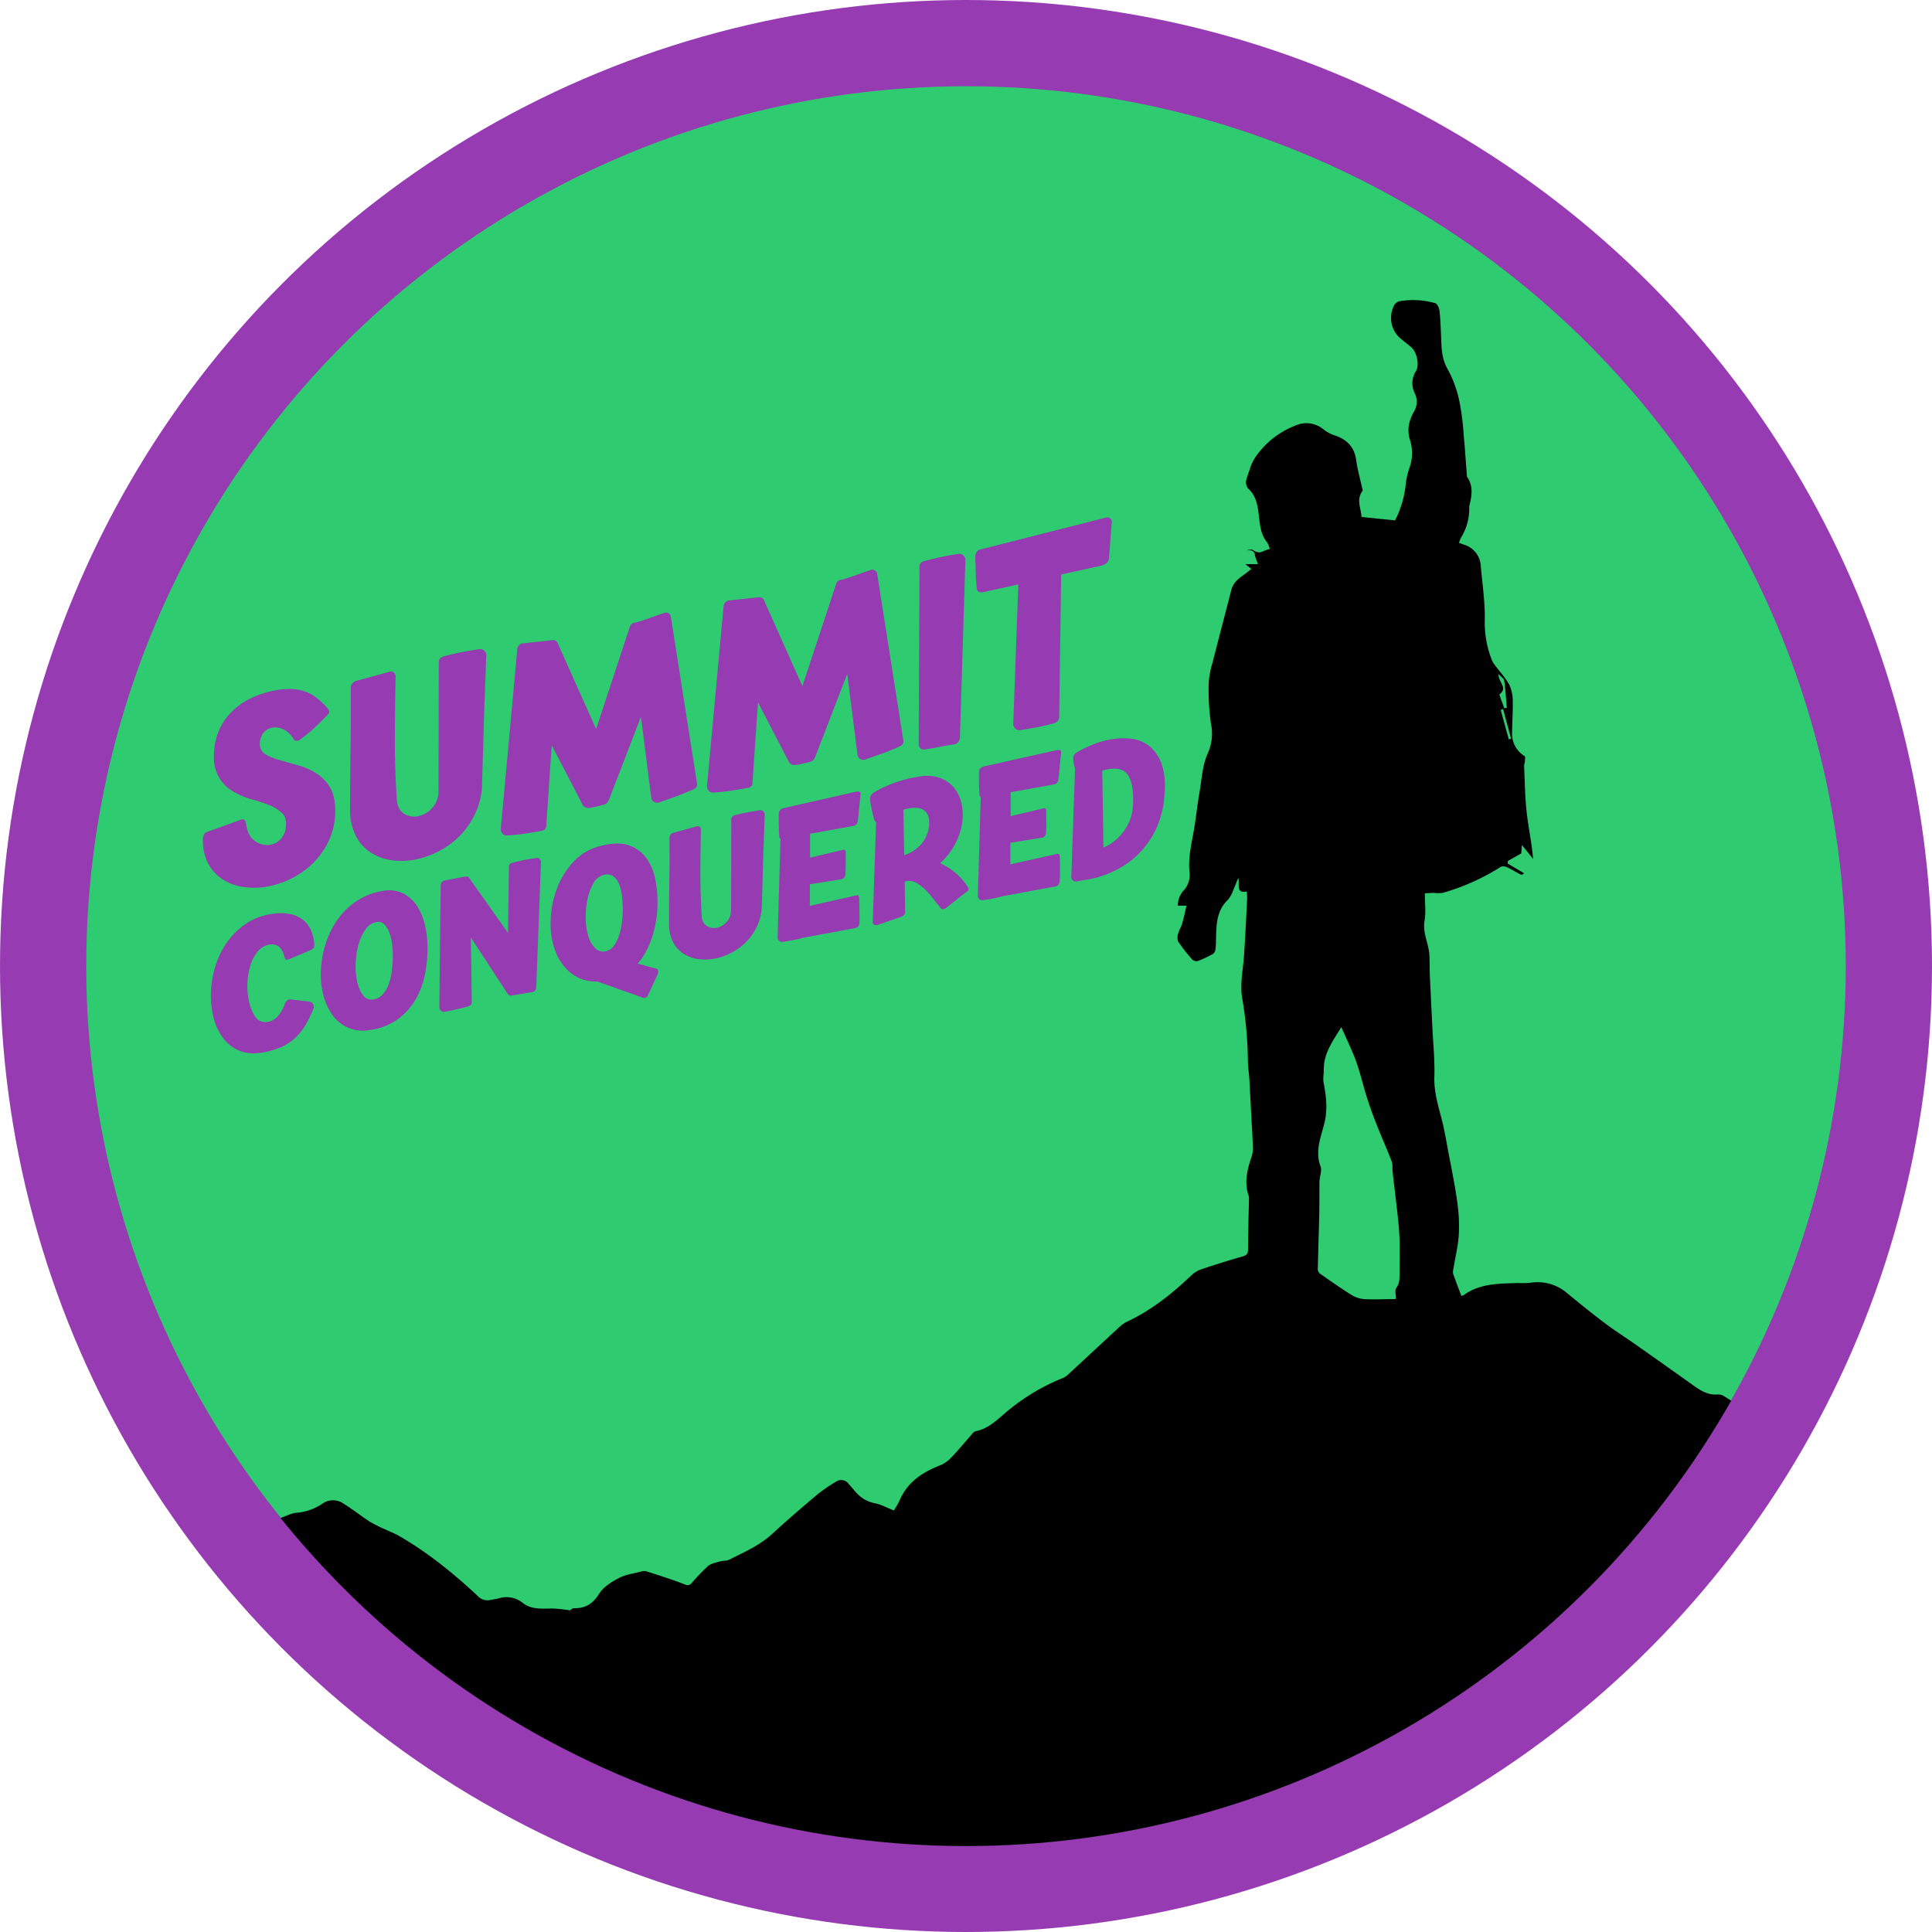 <svg xmlns="http://www.w3.org/2000/svg" xmlns:xlink="http://www.w3.org/1999/xlink" viewBox="0 0 672 672"><defs><style>.cls-1{fill:none;}.cls-2{fill:#2ecb71;stroke:#973bb2;stroke-miterlimit:10;stroke-width:30px;}.cls-3{clip-path:url(#clip-path);}.cls-4{fill:#973bb2;}</style><clipPath id="clip-path"><circle class="cls-1" cx="336" cy="336" r="306.11"/></clipPath></defs><g id="Capa_2" data-name="Capa 2"><g id="badgt_4" data-name="badgt 4"><circle class="cls-2" cx="336" cy="336" r="321"/><g class="cls-3"><path d="M97.57,528c1.88-.65,3.62-1.6,5.43-1.81a18.7,18.7,0,0,0,9.16-3.18,6.34,6.34,0,0,1,7.34,0c3.1,1.91,6,4.23,9,6.2a50.4,50.4,0,0,0,5.45,2.73c1.58.76,3.23,1.37,4.74,2.23,10,5.75,18.95,13,27.39,20.87a4.61,4.61,0,0,0,4.51,1.47c1-.22,2-.32,2.91-.57a9,9,0,0,1,8.37,1.63c3,2.37,6.75,1.93,10.34,1.91a53.6,53.6,0,0,1,6.06.65c.09-.05.77-.78,1.45-.76,4,.08,6.52-1.58,8.7-5.05,1.47-2.35,4.28-4.09,6.85-5.44,2.3-1.22,5.07-1.55,7.64-2.23a3.54,3.54,0,0,1,1.81-.14c4.39,1.41,8.81,2.78,13.1,4.46,1.2.47,1.86.64,2.73-.3a69.35,69.35,0,0,1,5.69-5.93c1-.88,2.63-1.18,4-1.59,1.15-.34,2.51-.18,3.54-.71,5.14-2.62,10.47-4.9,14.82-8.91,5.16-4.74,10.48-9.31,15.84-13.83a54,54,0,0,1,6.39-4.35,3.12,3.12,0,0,1,4.3.74c.77.85,1.51,1.72,2.26,2.58a11.68,11.68,0,0,0,6.85,4.19c2.19.42,4.24,1.57,6.67,2.52a31.17,31.17,0,0,0,2-3.51c2.73-6.37,7.92-9.79,14.1-12.19a10.89,10.89,0,0,0,3.81-2.64c2.52-2.64,4.84-5.48,7.26-8.22a2.72,2.72,0,0,1,1.22-1c3.88-.7,6.7-3.22,9.52-5.63a72,72,0,0,1,20.91-12.89,6.69,6.69,0,0,0,2-1.4c5.77-5.32,11.5-10.69,17.28-16a11.77,11.77,0,0,1,2.93-2.15c8.59-4,15.85-9.86,22.67-16.35a9.62,9.62,0,0,1,3.5-2c4.7-1.56,9.42-3.05,14.18-4.4,1.5-.43,1.81-1.11,1.81-2.56,0-5.78.21-11.55.33-17.33a3.25,3.25,0,0,0-.09-1.13c-1.67-4.78-.51-9.3,1.07-13.84a9.83,9.83,0,0,0,.36-3.52c-.13-3.71-.37-7.43-.57-11.15-.21-3.94-.39-7.89-.62-11.83-.15-2.35-.53-4.7-.54-7.06a135.94,135.94,0,0,0-2-21.56c-.8-4.89.4-10.12.7-15.19.13-2.2.28-4.39.4-6.58q.34-6.35.65-12.69c0-.75-.06-1.51-.11-2.47-4.05.73-2.33-2.47-3-4.73-.69,1.69-1.14,2.94-1.69,4.13a10.94,10.94,0,0,1-1.81,3.4c-4.13,3.88-4.11,8.92-4.22,14a27.63,27.63,0,0,1-.21,3.41,2.29,2.29,0,0,1-.85,1.5,41.28,41.28,0,0,1-5.26,2.47,2.22,2.22,0,0,1-1.95-.52,62.56,62.56,0,0,1-4.89-6.25,4.08,4.08,0,0,1,0-2.8c.3-1.16,1-2.21,1.36-3.37.58-2,1-4,1.53-6.31h-3a7.71,7.71,0,0,1,2.22-5.51,7.92,7.92,0,0,0,1.87-5.77c-.66-5.7.88-11,1.74-16.52.6-3.82,1-7.67,1.68-11.47.8-4.64,1-9.58,2.92-13.77a16.64,16.64,0,0,0,1.07-10.33,83.26,83.26,0,0,1-.78-14.13,31.87,31.87,0,0,1,1.42-7.33c2.11-8.32,4.31-16.63,6.44-24.95.61-2.4,2.29-3.86,4.2-5.18.91-.63,1.75-1.36,2.79-2.17l-2.07-1.66h4.35c-.4-1.13-.7-2-1-2.79-.1-2.15-1.56-2.14-3.13-2,.77-.08,1.74-.48,2.28-.16,1.14.66,2.1,1.22,3.43.56a24.55,24.55,0,0,1,2.53-.91,7.82,7.82,0,0,0-.92-2.32c-2.09-2.48-2.4-5.38-2.77-8.48-.43-3.6-.75-7.43-3.81-10.2a3.55,3.55,0,0,1-.73-2.74,34.72,34.72,0,0,1,1.24-3.78c.86-3.27,2.82-5.75,5.09-8.2A30.16,30.16,0,0,1,451,147.86a9.18,9.18,0,0,1,9.28,1.45,13,13,0,0,0,3.76,2.06c4.26,1.39,7,3.9,7.65,8.57.45,3.27,1.37,6.47,2.07,9.7.08.37.32.89.17,1.09-2.29,3-.5,6.08-.36,9.08L485.25,181a35.34,35.34,0,0,0,3.62-11.85,26.39,26.39,0,0,1,1.4-6.48,15.26,15.26,0,0,0,.05-10c-1-3.48-.13-6.52,1.44-9.4a6.69,6.69,0,0,0,.31-6.52,7.82,7.82,0,0,1,.48-7.74c1.25-2.24.2-6.76-1.78-8.33-1.24-1-2.5-2-3.69-3a9.36,9.36,0,0,1-2.1-11.58,2.84,2.84,0,0,1,1.75-1.31,27.79,27.79,0,0,1,12.53.68c.69.22,1.32,1.65,1.42,2.58.34,2.93.45,5.89.56,8.84.15,4,.13,7.82,2.33,11.58a40.41,40.41,0,0,1,4.06,11.21,90.26,90.26,0,0,1,1.51,12c.44,4.54.72,9.09,1.07,13.63a1.42,1.42,0,0,0,.14.66c2.12,3.05,1.61,6.32.81,9.61a3.43,3.43,0,0,0-.13.9,18.86,18.86,0,0,1-2.81,10.44,13.42,13.42,0,0,0-.75,1.9c.71.25,1.31.49,1.93.69a8.13,8.13,0,0,1,5.64,7.2c.53,6.27,1.52,12.55,1.41,18.81a35.49,35.49,0,0,0,2.43,14,6.73,6.73,0,0,0,.88,1.57c1.79,2.41,3.89,4.64,5.3,7.25a13.71,13.71,0,0,1,1.11,5.92c.09,3.5-.22,7-.22,10.51a9,9,0,0,0,4.35,8.22c.29.19.13,1.17.09,1.78s-.28,1.14-.26,1.71c.21,4.85.28,9.7.73,14.53.41,4.4,1.25,8.77,1.87,13.15.22,1.53.37,3.07.55,4.62l-3.91-4.88c-.11,1.31-.18,2.21-.24,2.93l-4.63,2.63-.15.87,5.77,3.42c-.08,0-.71.64-1,.5-1.62-.75-3.13-1.75-4.75-2.51a3,3,0,0,0-2.27-.28,77.44,77.44,0,0,1-20.29,9.11,13,13,0,0,1-3,0c-1.19,0-2.38.12-3.21.17,0,3.38.42,6.54-.11,9.53-.75,4.33,1.53,8,1.7,12.12.11,2.58.07,5.16.19,7.74.25,5.7.56,11.39.83,17.08s.89,11.58.7,17.35c-.17,5.25,1.33,10,2.6,14.93,1.05,4.09,1.69,8.29,2.5,12.44.59,3.06,1.19,6.11,1.74,9.17,1.32,7.35,2.45,14.71,1.22,22.2-.48,3-1.1,5.91-1.59,8.87a3.23,3.23,0,0,0,.29,1.54c.83,2.29,1.71,4.56,2.62,7a2.35,2.35,0,0,0,.8-.21c5.31-3.91,11.53-4,17.7-4.2,1.91-.07,3.84.12,5.72-.14a15.62,15.62,0,0,1,12.54,3.61c4.36,3.57,8.74,7.13,13.24,10.52,3.46,2.6,7.13,4.92,10.68,7.42q10.18,7.16,20.33,14.39c2.47,1.76,5,3.22,8.19,2.92a4.07,4.07,0,0,1,2.35.71c3.35,2.1,6.69,4.23,9.91,6.52A3.67,3.67,0,0,1,611,494.8q.09,43.8,0,87.61,0,29.39,0,58.78V644c-.93,0-1.67.11-2.41.11H61.88l-45.52,0V548.06c5.26-.55,10.45,0,15.71.34,8.75.67,17.62,1.53,26.22-1.76,2.73-1,5.79-1.22,8.67-1.9,1.56-.36,2.28.2,3,1.58m396.6-189.08c-2.91,4.79-6.18,9.09-6.1,14.75,0,1.56-.35,3.17-.06,4.67.91,4.67,1.43,9.22.26,14s-3.38,9.79-1.32,15.1c.47,1.2-.15,2.82-.28,4.25,0,.3-.13.59-.13.88,0,3.85,0,7.7-.06,11.55-.14,6.38-.38,12.75-.51,19.13a2,2,0,0,0,.78,1.44c3.56,2.49,7.11,5,10.79,7.31a10,10,0,0,0,4.47,1.54c3.61.21,7.24,0,10.87,0,.1,0,.2-.2.28-.29,0-1.21-.47-2.75.1-3.54,1.3-1.81,1.14-3.71,1.15-5.66,0-3.73.08-7.46,0-11.19-.09-2.8-.35-5.6-.65-8.39-.56-5.14-1.21-10.27-1.79-15.4-.12-1.11.14-2.33-.25-3.32-1.69-4.39-3.62-8.69-5.34-13.06-1.2-3-2.31-6.12-3.3-9.23-1.35-4.27-2.35-8.67-3.87-12.88C470.15,365,468.28,361.24,466.54,357.24Zm56.7-110.91.85-.12c-.28-3.18-.47-6.38-.91-9.54-.09-.68-1.08-1.23-2-2.22-.06,2.87,3.41,4.77.36,7.05-.07.06.06.43.14.64C522.19,243.54,522.71,244.93,523.24,246.33Zm-.42.31-.85.27q1.39,5.13,2.81,10.26l.81-.24Q524.19,251.79,522.82,246.64Z"/></g><path class="cls-4" d="M116.55,283.65a23.86,23.86,0,0,1-2.34,9.1,27,27,0,0,1-5.3,7.43,28.79,28.79,0,0,1-7.54,5.38,32.14,32.14,0,0,1-9,2.91,25.16,25.16,0,0,1-7.89,0,17.73,17.73,0,0,1-7-2.58,14.86,14.86,0,0,1-5-5.39,16.81,16.81,0,0,1-1.89-8.36,4.14,4.14,0,0,1,.36-1.93,2,2,0,0,1,1.16-.86l11.67-4.24c1-.39,1.6.05,1.8,1.34.37,3,1.44,5,3.24,6.18a7,7,0,0,0,5.33,1.17,6.65,6.65,0,0,0,3.53-2,6.74,6.74,0,0,0,1.74-4.21c.25-2.15-.21-3.76-1.39-4.85A14.38,14.38,0,0,0,93.58,280,62.63,62.63,0,0,0,87.45,278a26.29,26.29,0,0,1-6.26-2.64,13.45,13.45,0,0,1-6.77-12.67,22,22,0,0,1,1.67-8.44,20.77,20.77,0,0,1,4.38-6.57A24,24,0,0,1,87,243a34.15,34.15,0,0,1,8-2.72,26.52,26.52,0,0,1,6.2-.63,16.58,16.58,0,0,1,5,.91,14.52,14.52,0,0,1,4.15,2.33,28.71,28.71,0,0,1,3.76,3.68,2,2,0,0,1,.38.88.91.91,0,0,1-.29.91c-1.51,1.59-3.09,3.15-4.73,4.7a46.55,46.55,0,0,1-5.12,4.2,1.78,1.78,0,0,1-1.15.39,1.08,1.08,0,0,1-1-.42,8.5,8.5,0,0,0-3.69-3.56,6.34,6.34,0,0,0-3.92-.57,5.23,5.23,0,0,0-3,1.87,5.84,5.84,0,0,0-1.19,3.86,3.94,3.94,0,0,0,2,3.58,21.08,21.08,0,0,0,5,2L104,266.3a22.35,22.35,0,0,1,6.42,2.95,14.38,14.38,0,0,1,4.73,5.34C116.29,276.84,116.78,279.87,116.55,283.65Z"/><path class="cls-4" d="M167.68,272a25.09,25.09,0,0,1-2,10.11,28,28,0,0,1-5.17,8,28.77,28.77,0,0,1-7.29,5.65,30.68,30.68,0,0,1-8.39,3.13,25.11,25.11,0,0,1-8.45.33,18,18,0,0,1-7.4-2.65,15.07,15.07,0,0,1-5.2-5.81,19.69,19.69,0,0,1-2-9.25q0-10.93.13-19.91c0-2.54.07-5.06.1-7.53s0-4.77,0-6.86,0-3.86,0-5.29,0-2.37,0-2.8a2.18,2.18,0,0,1,.64-1.52,2.76,2.76,0,0,1,1.45-.82l11.42-3.14a1.38,1.38,0,0,1,1.49.31,1.89,1.89,0,0,1,.59,1.45q-.22,10.78-.26,21.36t.69,21.36q.26,3.56,2.55,4.94a6.63,6.63,0,0,0,4.93.82,9.12,9.12,0,0,0,4.79-2.8,8.58,8.58,0,0,0,2.22-6l.09-44.83c0-1,.62-1.61,1.87-2q3.33-.89,6.4-1.48t6-1a1.93,1.93,0,0,1,1.55.58,2,2,0,0,1,.69,1.52c0,.45-.07,1.43-.1,2.92s-.1,3.34-.19,5.51-.18,4.56-.27,7.14-.19,5.2-.28,7.82Q168.07,260.57,167.68,272Z"/><path class="cls-4" d="M190,287.21c0,1.08-.66,1.69-1.9,1.82q-3.39.62-6.11,1a55.57,55.57,0,0,1-5.73.57,1.68,1.68,0,0,1-1.47-.64,2.33,2.33,0,0,1-.61-1.59L179.91,226a2.32,2.32,0,0,1,.62-1.56,1.87,1.87,0,0,1,1.48-.68c.49,0,1-.09,1.39-.15s.87-.1,1.31-.13l4.83-.53c.87-.12,1.8-.22,2.8-.3a1.8,1.8,0,0,1,1.65,1.09l13.35,29.85,11.72-35.55a2,2,0,0,1,2-1.46q2.86-.87,5-1.65c1.42-.52,3.07-1.1,5-1.75a1.78,1.78,0,0,1,1.51.16,1.6,1.6,0,0,1,.78,1.27l9.09,57.85c.22,1-.33,1.78-1.62,2.24q-3.23,1.42-6,2.43c-1.82.66-3.71,1.33-5.67,2a1.93,1.93,0,0,1-1.72-.26,1.85,1.85,0,0,1-.91-1.38l-3.58-28.18-11.19,29-.09,0a2.07,2.07,0,0,1-1.53,1.55c-.81.23-1.64.44-2.49.62a19,19,0,0,1-2.79.53,2.17,2.17,0,0,1-2.31-1.28l-10.64-20.52Z"/><path class="cls-4" d="M261.73,272.27c0,1.09-.66,1.69-1.9,1.83-2.26.4-4.3.75-6.11,1s-3.73.47-5.73.58a1.69,1.69,0,0,1-1.47-.65,2.29,2.29,0,0,1-.61-1.59l5.75-62.36a2.35,2.35,0,0,1,.63-1.56,1.85,1.85,0,0,1,1.48-.69c.49,0,1-.09,1.39-.15s.87-.1,1.31-.13l4.83-.53c.87-.11,1.8-.21,2.79-.29a1.81,1.81,0,0,1,1.66,1.08l13.35,29.85,11.72-35.54a2,2,0,0,1,2-1.46q2.86-.88,5-1.66c1.42-.52,3.07-1.1,5-1.74a1.69,1.69,0,0,1,1.5.16,1.56,1.56,0,0,1,.79,1.26l9.09,57.85c.22,1-.33,1.78-1.63,2.24q-3.21,1.44-6,2.43t-5.67,2a1.93,1.93,0,0,1-1.72-.26,1.85,1.85,0,0,1-.91-1.38l-3.58-28.17-11.19,29-.09,0a2.06,2.06,0,0,1-1.53,1.56c-.81.23-1.64.43-2.49.61a17.75,17.75,0,0,1-2.79.53,2.17,2.17,0,0,1-2.31-1.28l-10.65-20.52Z"/><path class="cls-4" d="M333.89,256.49a2.6,2.6,0,0,1-.62,1.61,2.11,2.11,0,0,1-1.45.82c-2,.28-3.68.58-5.14.88s-3.18.6-5.14.88a1.76,1.76,0,0,1-2-1.86l.28-61.71c0-1.07.59-1.74,1.87-2q3.33-.88,6.12-1.47c1.85-.38,3.76-.72,5.73-1a1.92,1.92,0,0,1,1.55.58,2,2,0,0,1,.7,1.52Z"/><path class="cls-4" d="M366.45,251.62q-3.33.88-6.08,1.41c-1.83.34-3.73.66-5.7.94a1.92,1.92,0,0,1-1.55-.58,2,2,0,0,1-.69-1.52l1.77-48.6L341.84,206a2.07,2.07,0,0,1-1.42-.18,1.17,1.17,0,0,1-.67-1.19c-.21-1.92-.33-3.69-.35-5.3s-.09-3.49-.21-5.61a3.74,3.74,0,0,1,.43-1.57,1.72,1.72,0,0,1,1.23-1l43.64-11.08a1.92,1.92,0,0,1,1.55.15,1.59,1.59,0,0,1,.64,1.68l-.93,12c0,1.46-1,2.42-2.83,2.87l-13.82,3.06-.69,49.71C368.35,250.55,367.7,251.23,366.45,251.62Z"/><path class="cls-4" d="M109,350.88a39.37,39.37,0,0,1-2.82,5.78,19.69,19.69,0,0,1-3.68,4.51,17.59,17.59,0,0,1-5.09,3.21,28.67,28.67,0,0,1-7,1.83,13.44,13.44,0,0,1-7.75-1,13.78,13.78,0,0,1-5.46-4.69,20.19,20.19,0,0,1-3.09-7.29,31.84,31.84,0,0,1-.71-8.73,34.35,34.35,0,0,1,1.7-9,28.83,28.83,0,0,1,4.22-8.22A25.52,25.52,0,0,1,86,321a21.54,21.54,0,0,1,9.25-3.2,17,17,0,0,1,6.25.27,10.21,10.21,0,0,1,4.28,2.23,9.5,9.5,0,0,1,2.53,3.63,14.29,14.29,0,0,1,1,4.41,2.21,2.21,0,0,1-.22,1.35,1.91,1.91,0,0,1-.9.69l-7.69,3.28c-.81.39-1.33.12-1.57-.81q-1.12-4.72-4.92-4.34a6.62,6.62,0,0,0-4.33,2.38,13.81,13.81,0,0,0-2.62,5,23.1,23.1,0,0,0-1,6.27,25.91,25.91,0,0,0,.55,6.18,15.31,15.31,0,0,0,1.88,4.86,4.27,4.27,0,0,0,3,2.25,5.08,5.08,0,0,0,1.86-.05A6,6,0,0,0,97,353a12.24,12.24,0,0,0,2-3.66,3.63,3.63,0,0,1,.8-1.3,1.64,1.64,0,0,1,1.46-.38l6.25.71a2,2,0,0,1,1.37.82A1.8,1.8,0,0,1,109,350.88Z"/><path class="cls-4" d="M148.71,329.89a47,47,0,0,1-.81,8.51,29,29,0,0,1-3,8.63,23.2,23.2,0,0,1-6.11,7.17,21.3,21.3,0,0,1-10.14,4.05,12.91,12.91,0,0,1-13.15-5.4,20.44,20.44,0,0,1-3.12-7.12,29.73,29.73,0,0,1-.75-8.59,35.93,35.93,0,0,1,1.68-9,29.65,29.65,0,0,1,4.1-8.28,25.25,25.25,0,0,1,6.6-6.43,22.69,22.69,0,0,1,9.11-3.54,11.17,11.17,0,0,1,7.26.93,13,13,0,0,1,4.84,4.59,21.31,21.31,0,0,1,2.69,6.84A34.65,34.65,0,0,1,148.71,329.89Zm-19.14,17.78a5.36,5.36,0,0,0,3.54-1.81,11.12,11.12,0,0,0,2.17-3.76,20.76,20.76,0,0,0,1.05-4.74,45.38,45.38,0,0,0,.29-4.75,31.66,31.66,0,0,0-.27-4.33,17.19,17.19,0,0,0-.95-3.92,8.18,8.18,0,0,0-1.68-2.8,2.87,2.87,0,0,0-2.53-.88,5.76,5.76,0,0,0-4,2.51,16.19,16.19,0,0,0-2.48,5.31,27.68,27.68,0,0,0-1,6.56,25.62,25.62,0,0,0,.52,6.36,12,12,0,0,0,2,4.68A3.53,3.53,0,0,0,129.57,347.67Z"/><path class="cls-4" d="M162.76,350.07c-1.57.42-3,.77-4.3,1.07s-2.64.56-4,.8a1.46,1.46,0,0,1-1.12-.4,1.36,1.36,0,0,1-.53-1.07l.47-42.49a1.83,1.83,0,0,1,.4-1.12,1.36,1.36,0,0,1,1-.58l1.92-.4,3.48-.65.9-.19a8.88,8.88,0,0,1,1-.14,1.08,1.08,0,0,1,1.34.66l13.38,18.92.31-23c0-.76.42-1.23,1.32-1.42q2.34-.61,4.32-1c1.31-.23,2.66-.45,4.05-.64a1.07,1.07,0,0,1,1,.35,1.43,1.43,0,0,1,.46,1.07l-1.64,43.61a1.67,1.67,0,0,1-.44,1.1,1.53,1.53,0,0,1-1,.55c-1.39.2-2.6.39-3.63.58s-2.24.39-3.63.59a1.24,1.24,0,0,1-1.18-.49l-12.87-19.69.32,22.44C164.07,349.31,163.64,349.8,162.76,350.07Z"/><path class="cls-4" d="M225.42,346.07a1.49,1.49,0,0,1-1.07,1,1.4,1.4,0,0,1-1-.13l-15.55-5.54a13.92,13.92,0,0,1-9.3-3,17.75,17.75,0,0,1-5.41-7.81,27.84,27.84,0,0,1-1.55-10.5,34.14,34.14,0,0,1,2.16-11,28.07,28.07,0,0,1,5.76-9.33,18.77,18.77,0,0,1,9.31-5.49q6.22-1.63,10.1-.2a12.48,12.48,0,0,1,6.09,4.6,18.81,18.81,0,0,1,3,7.38,41.68,41.68,0,0,1,.73,8.19,38.61,38.61,0,0,1-.39,5.34,37.49,37.49,0,0,1-1.22,5.55,33.52,33.52,0,0,1-2.14,5.33,23.42,23.42,0,0,1-3.14,4.71l6.39,1.75c.77.24.95.89.54,2ZM209.71,304.4a5.77,5.77,0,0,0-3.4,3,18.79,18.79,0,0,0-2,5.55,29.91,29.91,0,0,0-.58,6.55,22.63,22.63,0,0,0,.91,6.14,9.6,9.6,0,0,0,2.47,4.28,3.88,3.88,0,0,0,4,.83,4.71,4.71,0,0,0,2.49-1.89,13.12,13.12,0,0,0,1.71-3.5,22.16,22.16,0,0,0,1-4.39c.19-1.56.29-3,.32-4.42a41.8,41.8,0,0,0-.27-4.63,16.22,16.22,0,0,0-1-4.31,6.17,6.17,0,0,0-2.1-2.85A3.83,3.83,0,0,0,209.71,304.4Z"/><path class="cls-4" d="M265,314.4a17.81,17.81,0,0,1-1.4,7.12,19.75,19.75,0,0,1-3.65,5.65,20.21,20.21,0,0,1-5.13,4,21.43,21.43,0,0,1-5.91,2.2,17.27,17.27,0,0,1-5.94.23,12.5,12.5,0,0,1-5.21-1.86,10.65,10.65,0,0,1-3.67-4.09,14,14,0,0,1-1.39-6.51q0-7.71.1-14c0-1.79.05-3.56.07-5.31s0-3.35,0-4.82,0-2.72,0-3.73,0-1.66,0-2a1.54,1.54,0,0,1,.45-1.07,2,2,0,0,1,1-.58l8-2.21a1,1,0,0,1,1.05.22,1.39,1.39,0,0,1,.42,1q-.16,7.61-.19,15c0,5,.15,10,.48,15a4.11,4.11,0,0,0,1.8,3.47,4.64,4.64,0,0,0,3.47.59,6.42,6.42,0,0,0,3.37-2,6,6,0,0,0,1.57-4.21l.06-31.56q0-1,1.32-1.41c1.56-.41,3.07-.76,4.5-1s2.85-.51,4.24-.71a1.35,1.35,0,0,1,1.09.41,1.38,1.38,0,0,1,.49,1.07c0,.31-.05,1-.07,2.06s-.07,2.34-.13,3.87-.13,3.21-.19,5-.14,3.66-.2,5.5Q265.25,306.38,265,314.4Z"/><path class="cls-4" d="M298.89,321.27a1.63,1.63,0,0,1-.46,1,1.42,1.42,0,0,1-1,.54l-18.18,3.38c-1.31.36-2.53.65-3.67.86s-2.32.41-3.53.57a1.35,1.35,0,0,1-1.09-.41,1.38,1.38,0,0,1-.49-1.07l1-34.37c-.29-.11-.44-.53-.46-1.24-.07-1.41-.12-2.67-.14-3.76s0-2.37,0-3.85a1.76,1.76,0,0,1,.47-1.14,1.89,1.89,0,0,1,1-.65l25.07-5.69c.9-.18,1.45-.18,1.64,0a1.21,1.21,0,0,1,.24,1l-.89,8.89a2.91,2.91,0,0,1-.46,1.33,1.73,1.73,0,0,1-1.27.64l-14.91,2.7,0,8.31,11.56-2.74c.51-.11.79.17.84.83q0,1.74,0,4.05t-.09,3.87a1.56,1.56,0,0,1-.45.93,1.51,1.51,0,0,1-.79.53l-11.15,1.79,0,7.5,16.25-3.66c.56-.11.87.2.94,1,0,1.28.06,2.79.07,4.51S299,320.09,298.89,321.27Z"/><path class="cls-4" d="M305.46,321.64a1.71,1.71,0,0,1-1.4,0,1.11,1.11,0,0,1-.5-1.11l1.17-34.6a1.43,1.43,0,0,1-.62-.74c-.13-.42-.28-1-.44-1.65s-.32-1.38-.48-2.11-.29-1.45-.41-2.16a6.74,6.74,0,0,1-.13-1.75,1.69,1.69,0,0,1,.47-1.13,3.92,3.92,0,0,1,.93-.83,44,44,0,0,1,16.2-5.52,13.25,13.25,0,0,1,7,.66,11.37,11.37,0,0,1,4.8,3.59,13.18,13.18,0,0,1,2.48,5.64,18.8,18.8,0,0,1,.05,6.82,23.19,23.19,0,0,1-2.49,7.05,24.25,24.25,0,0,1-5.09,6.45,22.84,22.84,0,0,1,5.08,3.16,22.27,22.27,0,0,1,4.15,4.5,7.7,7.7,0,0,1,.58,1,.79.79,0,0,1-.35,1.05l-7.14,5.63a2.92,2.92,0,0,1-1.14.64.92.92,0,0,1-1-.39c-.84-1-1.71-2.11-2.59-3.24a32.06,32.06,0,0,0-2.72-3.09,15.44,15.44,0,0,0-2.92-2.3,5.69,5.69,0,0,0-3.32-.82,5.28,5.28,0,0,1-.95.27l.13,10.62a1.39,1.39,0,0,1-.42,1,2.41,2.41,0,0,1-1,.62Zm17.72-35.57c0-2.15-.71-3.64-2.24-4.49s-3.78-.82-6.72.06l.28,15.82a13.4,13.4,0,0,0,6.56-4.65A11.58,11.58,0,0,0,323.18,286.07Z"/><path class="cls-4" d="M368.54,306.77a1.59,1.59,0,0,1-.45,1,1.44,1.44,0,0,1-1,.54l-18.19,3.38c-1.31.36-2.53.65-3.67.87s-2.31.4-3.53.56a1.38,1.38,0,0,1-1.09-.4,1.4,1.4,0,0,1-.49-1.08l1-34.37c-.3-.11-.45-.53-.46-1.24q-.11-2.12-.15-3.75c0-1.09,0-2.38,0-3.86a1.75,1.75,0,0,1,.46-1.14,1.89,1.89,0,0,1,1-.65L367.18,261q1.35-.27,1.65,0a1.22,1.22,0,0,1,.24,1l-.9,8.89a2.84,2.84,0,0,1-.46,1.34,1.74,1.74,0,0,1-1.27.63l-14.91,2.7v8.31l11.55-2.74c.51-.11.79.17.84.83,0,1.16,0,2.51,0,4.05s-.05,2.83-.1,3.87a1.6,1.6,0,0,1-.44.93,1.57,1.57,0,0,1-.8.53l-11.15,1.79,0,7.5L367.71,297c.55-.12.86.2.93.94,0,1.29.07,2.79.07,4.51S368.65,305.59,368.54,306.77Z"/><path class="cls-4" d="M382.49,304.94c-.84.26-1.68.48-2.54.66s-1.74.34-2.64.49a14.17,14.17,0,0,0-1.52.25c-.5.1-1,.19-1.59.26a1.35,1.35,0,0,1-1.09-.41,1.4,1.4,0,0,1-.49-1.07l1.31-37.78c-.18-.68-.34-1.36-.46-2a12.1,12.1,0,0,1-.2-1.77,1.9,1.9,0,0,1,.46-1.16,2.74,2.74,0,0,1,.94-.8,40.67,40.67,0,0,1,5.26-2.57,32.74,32.74,0,0,1,5.64-1.71,24.42,24.42,0,0,1,7.92-.38,12.25,12.25,0,0,1,6.7,2.9,14.39,14.39,0,0,1,4.18,7q1.35,4.6.43,12a31.83,31.83,0,0,1-2.1,8.1,30.13,30.13,0,0,1-10.94,13.56,32.59,32.59,0,0,1-8.77,4.24.52.52,0,0,0-.18.07.38.38,0,0,1-.19.07Zm11.6-25.05q.33-7.77-2.09-10.72t-8.61-1.12l.41,26.77a16.11,16.11,0,0,0,4.36-2.71,17.54,17.54,0,0,0,3.19-3.68,16.89,16.89,0,0,0,2-4.23A17.36,17.36,0,0,0,394.09,279.89Z"/></g></g></svg>